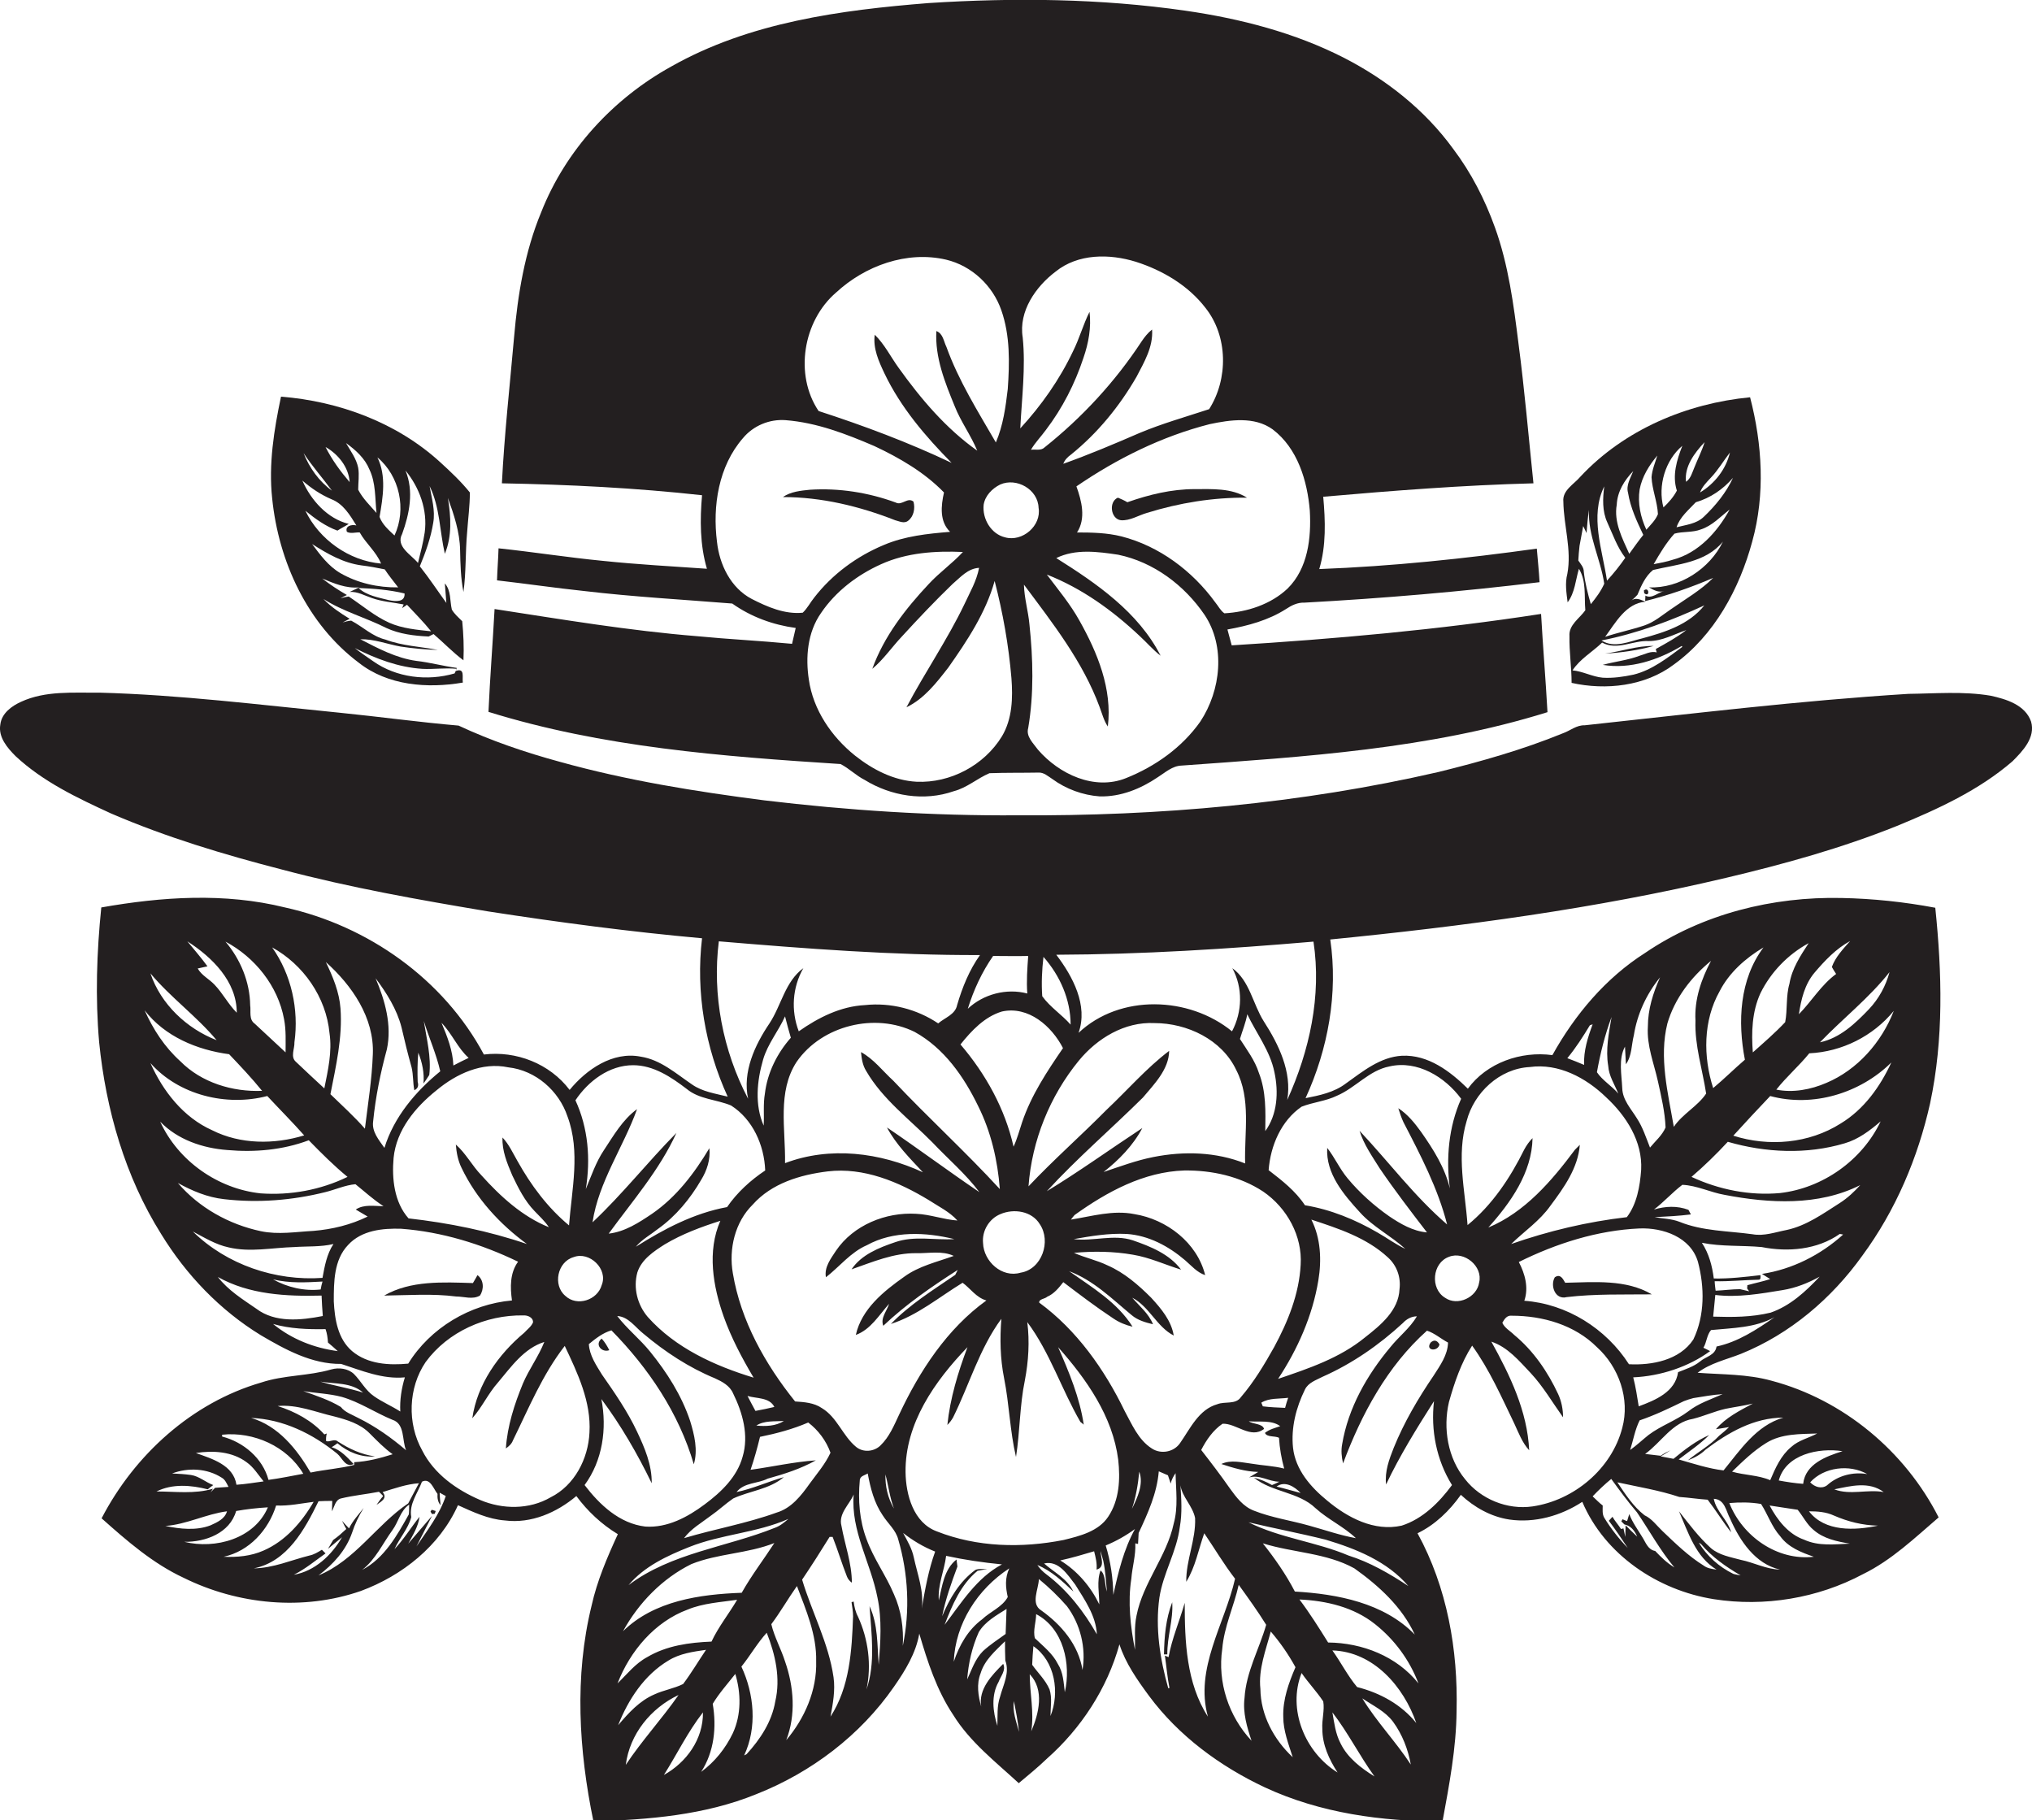 <?xml version="1.0" encoding="utf-8"?>
<!-- Generator: Adobe Illustrator 19.2.0, SVG Export Plug-In . SVG Version: 6.00 Build 0)  -->
<svg version="1.1" id="Layer_1" xmlns="http://www.w3.org/2000/svg" xmlns:xlink="http://www.w3.org/1999/xlink" x="0px" y="0px"
	 viewBox="0 0 666 596.6" enable-background="new 0 0 666 596.6" xml:space="preserve">
<g>
	<path fill="#231F20" d="M283.4,255.6c8.6,5.3,19.5,7.1,29.2,3.7c4.3-1.1,7.7-4.2,11.7-5.9c5.4-0.2,10.8-0.1,16.1-0.2
		c1.7-0.1,3.1,1.2,4.5,2.1c4.5,3.3,10,5.3,15.5,5.7c6.9,0.2,13.5-2.5,19.1-6.3c2.4-1.5,4.7-3.7,7.8-3.8
		c40.3-2.9,81.1-5.4,119.9-17.5c-0.6-10.8-1.5-21.5-2.1-32.2c-33.6,5.2-67.5,8.2-101.4,10.3c-0.5-1.7-0.9-3.5-1.4-5.2
		c6.7-1.2,13.4-3,19.2-6.7c1.8-1.2,3.8-2.2,6.1-2.1c25.7-1.4,51.4-3.6,77-6.7c-0.2-3.7-0.6-7.3-0.9-11c-23.7,3.3-47.5,5.8-71.3,6.7
		c2.3-7.7,2-15.8,1.3-23.7c22.9-2,45.9-3.8,68.9-4.4c-1.6-15.3-2.9-30.6-4.9-45.8c-1.6-12.8-3.3-25.8-7.7-38
		c-3.3-9.2-7.8-18-13.7-25.8C467,36,454.4,26.1,440.6,19c-16.2-8.3-34.1-12.9-52.1-15.5c-27.8-4-56.1-4.3-84.1-2.5
		c-28.9,2.3-58.8,6.3-84.4,20.8c-19,10.5-34.6,27.4-42.6,47.7c-5.4,13-7.7,27-8.9,40.9c-1.4,16-3.2,32-4,48
		c21.9,0.4,43.8,1.5,65.6,3.9c-0.7,8-0.7,16.3,1.6,24.1c-11.4-0.8-22.8-1.4-34.2-2.6c-11.4-1.1-22.7-2.9-34.1-4.1
		c-0.1,3.5-0.4,7-0.5,10.5c9.6,1.1,19.1,2.5,28.6,3.5c16.1,1.9,32.3,2.8,48.5,4.1c6.2,4.4,13.4,7,20.8,8c-0.4,1.7-0.8,3.5-1.2,5.2
		c-10.4-1-20.8-1.5-31.1-2.5c-22.3-1.8-44.3-5.5-66.4-8.9c-0.6,11.2-1.5,22.5-2,33.7c37.3,11.6,76.6,14.6,115.4,17.1
		C278.4,251.9,280.6,254.2,283.4,255.6z M393.4,236.5c-6,8.5-14.8,14.7-24.3,18.5c-10.4,4.2-22-1.3-28.9-9.3c-1.5-2.1-4-4.3-3.2-7.1
		c1.9-11.2,1.6-22.7,0.4-34c-0.4-4.4-1.7-8.6-1.8-13c9.4,12.6,19.3,25.2,24.8,40.1c0.8,2.1,1.4,4.5,2.7,6.4
		c1.5-12.3-3.4-24.2-9.3-34.7c-3-5.4-7-10.2-10.7-15.1c11.5,4.5,21.6,11.8,30.5,20.2c2.3,2.1,4.3,4.5,6.8,6.4
		c-7.3-14.3-21-23.7-34.2-32c6.3-3.1,13.6-2.1,20.3-1.1c11.6,2.4,21.7,10,28.3,19.7C401.7,211.8,400.2,226.2,393.4,236.5z
		 M417.1,140.7c8.2,6.2,11.4,16.9,12.2,26.7c0.5,8.9-0.6,18.9-7.3,25.5c-5.5,5.2-13.3,7.7-20.7,8.1c-1.3-0.9-2-2.4-3-3.6
		c-7.5-10.3-18.3-18.4-30.7-21.6c-4.8-1.2-9.7-1.3-14.6-1.3c3-4.6,1.5-10.4-0.2-15.1c13.3-9.1,28-16.4,43.7-20.4
		C403.2,137.6,411.1,136.4,417.1,140.7z M335.2,110.6c-1.4-8.6,4.3-16.7,10.8-21.6c7.3-5.9,17.6-5.9,26.3-3.2
		c8.8,2.8,17.2,7.8,22.8,15.1c7.4,9.3,7.5,23.3,1.2,33.2c-7.6,2.5-15.4,4.7-22.8,7.8c-8.3,3.6-16.6,7.1-25,10.1
		c0.5-1.3,1.4-2.2,2.5-3c8.7-7,15.9-15.8,21.5-25.5c2.5-4.8,5.5-9.8,5.1-15.5c-1.4,1.1-2.5,2.5-3.5,4c-8.6,13.1-19.4,24.8-31.7,34.6
		c-1.2,1.2-3,0.6-4.5,0.8c1.4-2.4,3.3-4.3,4.9-6.5c5.4-7.1,9.5-15.1,12.3-23.6c1.7-4.9,2.6-10,2-15.1c-2.1,4.2-3.3,8.7-5.4,12.9
		c-4.4,9.3-10.4,17.8-17.3,25.3C334.9,130.4,336.2,120.5,335.2,110.6z M340.4,166.4c1,5.9-5.3,11.3-11,9.7c-4.6-1.1-7.5-6.1-7-10.7
		c0.5-3,2.8-5.3,5.4-6.6C333.2,156.4,340.2,160.4,340.4,166.4z M274,95.9c9.5-8.8,23.2-13.8,36.1-10.8c8.4,2,15.3,8.5,18.1,16.6
		c2.9,8.3,2.7,17.2,2.1,25.8c-0.7,5.9-1.5,11.9-3.9,17.5c-5.9-10.2-12.2-20.2-16.2-31.3c-0.9-1.8-1.1-4.4-3.3-5.2
		c-0.5,8.6,2.8,16.8,6,24.6c2,5.1,5.3,9.5,7.4,14.6c-10.3-7.3-18.5-17-25.8-27.2c-2.6-3.6-4.6-7.7-7.8-10.8
		c-0.6,4.5,1.3,8.7,3.2,12.7c5.3,11.1,13.4,20.6,22,29.3c-14.1-6.7-28.8-12.2-43.6-17C260.3,122.8,263.2,105.2,274,95.9z
		 M246.4,196.3c-6.9-3.6-10.6-11.3-11.4-18.7c-1.5-11.8,0.5-24.8,8.5-34c3.4-4.1,8.7-6.3,14-5.9c10.2,0.8,19.8,4.5,29.1,8.5
		c8.3,3.9,16.4,8.6,22.8,15.2c-1,4.4-1.5,9.5,2,12.9c-7.4,0.6-14.9,1.4-21.7,4.3c-8.9,3.7-16.9,9.6-22.8,17.2
		c-1.3,1.6-2.3,3.6-3.8,5C257.2,201.4,251.5,198.9,246.4,196.3z M269.1,200.9c4.8-7.1,11.9-12.5,19.7-16c8.4-3.8,17.8-4.4,26.8-4
		c-3.5,3.8-7.7,6.7-11.2,10.5c-7.6,8.1-14.7,17.2-18.5,27.8c3.7-3.1,6.4-7.1,9.7-10.6c5.4-5.9,10.9-11.7,16.6-17.2
		c2.6-2.2,5-5.1,8.7-5.3c-0.8,4.3-3,8-4.8,11.9c-5.6,11.7-13,22.4-19,33.8c5.8-2.8,9.8-8,13.7-13c6.2-8.8,12.3-18,15.2-28.4
		c2.7,10.4,4.6,21.1,5.5,31.8c0.5,6.5,0.3,13.4-3.1,19.1c-5.8,9.5-16.9,15.4-28,14.9c-7.5-0.4-14.4-4-20.2-8.6
		c-7.7-6.2-13.7-15-15.1-24.9C264,215.5,264.6,207.3,269.1,200.9z"/>
	<path fill="#231F20" d="M117.6,217.2c9.5,7.5,22.5,8.5,34.1,6.5c-0.3-1.7,0.8-4.9-2.3-3.8l0.3-1c-4.4-0.6-8.8-1.8-13.2-2.3
		c-6.6-0.9-12.6-4.1-18.4-7.1c4.5-0.1,8.8,1.6,13.2,2.4c4,0.6,8.1,1,12.2,1.1c-5.7-1.1-11.6-1.3-17.2-3.4c-4.2-1-7.4-4.2-11.2-6.2
		c-1,0.1-1.9,0.3-2.8,0.6c0.6-0.3,1.7-0.9,2.3-1.2c-3.1-1.9-6.1-3.9-8.6-6.5c6.4,4.1,13.9,6.1,20.6,9.5c4.3,2,9.2,2.6,13.9,2.8
		c0.4-0.2,1.2-0.6,1.6-0.8c3.3,2.8,6.3,6,9.8,8.6c0.2-4.3,0-8.6-0.4-12.8c-1.2-1.2-2.5-2.3-3.4-3.8c-0.7-2.9-0.2-6.2-2.3-8.6
		c0.2,2.1,0.3,4.3,0.5,6.4c-2.9-4-5.6-8.1-8.7-12c1.9-4.6,3.6-9.3,4.4-14.3c0.7-4-0.5-8-1.2-12c3.4,6.9,3.3,14.8,5,22.2
		c2.4-5.8,2-12.2,1-18.3c2,5.5,3.9,11.2,4,17.1c0.1,4.6,0.2,9.2,1.1,13.7c0.9-6.5,0.6-13,1.2-19.5c0.3-4.4,0.9-8.7,0.9-13.1
		c-2.9-3.6-6.3-6.8-9.7-9.9c-14.2-13-33.2-20-52.2-21.5c-2.3,10.9-4.1,22.1-2.9,33.3C91.3,184.1,100.8,204.6,117.6,217.2z
		 M138.4,219.2c3.8,0.2,7.5-0.4,11.3,0l-0.7,1.5c-8.9,2.6-19.1,1.4-26.7-4c-2-1.4-4-2.7-6-4.3C123.2,215.9,130.6,218.7,138.4,219.2z
		 M141.3,206.9c-4.6-0.5-9.4-0.9-13.7-2.8c-4.9-2.2-8.9-5.7-13.3-8.6c-0.9,0.1-1.8,0.3-2.7,0.6c0.5-0.3,1.5-0.8,2.1-1.1
		c-2.8-1.6-5.5-3.4-8.1-5.4c3.9,1.6,7.8,3.3,12.1,2.9c-1,0.5-2,1-3.1,1.5c2.6-0.2,4.9,1.2,7.3,2c3.4,1.2,6.9,1.4,10.4,2.1l-0.5,1.2
		c0.4-0.3,1.2-0.8,1.6-1.1C136,201,138.8,203.8,141.3,206.9z M102.3,178.3c5,3.2,10.2,6.2,16.2,7c2.6,0.3,5.1,0.8,7.6,1.3
		c1.3,2,2.9,3.9,4.4,5.9c-6.6,0.1-13.3-1.4-19-4.7C107.6,185.5,104.9,181.8,102.3,178.3z M132.6,194.5c0.2,3-3.1,2.6-5.1,2.2
		c-3.5-0.9-7.3-1.5-10-4C122.5,192.9,127.7,193.3,132.6,194.5z M131.8,175c2.4-6.6,3.9-14,1.1-20.8c4.6,5.6,7.3,13,6.3,20.3
		c-0.5,3.4-1.4,6.7-2.2,10C134.8,181.8,129.6,179.1,131.8,175z M129.3,175.5c-1.9-1.8-4-3.6-4.9-6.1c1.1-6.4,2.3-13.4-0.7-19.5
		C131,156,133.3,166.9,129.3,175.5z M121.1,153.9c2.1,4.4,1.8,9.4,2.3,14.2c-2.1-2.4-4.5-4.7-6-7.6c0-2.4,0.4-4.8,0-7.2
		c-0.6-3-2.5-5.5-4-8.1C116.6,147.5,119.6,150.2,121.1,153.9z M114.6,158c-3-3.5-5.8-7.3-7.9-11.5
		C110.8,148.8,114.3,153.1,114.6,158z M108.8,160.8c-4.2-3-7.4-7.5-9.3-12.3C102.4,152.9,105.8,156.7,108.8,160.8z M108.6,163.6
		c3.9,1.5,6.1,5.2,8.2,8.6c-1.6-0.4-3.8,0.2-3.1,2.1c1.3,0.7,2.8,0.1,4.2,0.2c2,3.6,5.4,6.3,7,10.2c-10.5-0.9-20.3-7.9-24.8-17.3
		c3.2,2.6,6.6,5.1,10.5,6.5c1.2-0.8,2.5-1.4,3.7-2.2c-7-1.7-12.4-7.8-15.2-14.2C102,160,105.1,162.1,108.6,163.6z"/>
	<path fill="#231F20" d="M513.7,188.1c-0.8,3-0.3,6.2,0.1,9.3c2.4-3.2,2.6-7.3,3.7-11c2.5,4.1,1.7,9,2.1,13.6
		c-1.9,2.7-5.5,4.8-5.2,8.5c-0.1,5.1,0.7,10.2,0.7,15.3c11.2,2.5,24.1,1.1,33.5-6c13.3-9.6,21.5-24.8,25.7-40.3
		c4.3-15.5,3.3-31.9-0.7-47.3c-20.8,2-41.2,10.6-55.6,26c-2.1,2.5-6,4.5-5.6,8.2C512.5,172.3,515.2,180.1,513.7,188.1z M543,213.8
		c-2-0.5-3.8,0.6-5.6,1.1c-3.9,1.5-8.1,1.9-12.1,3c9,1.5,18.2-1.6,25.9-6.2l0.2,0.3c-4.9,3.6-9.9,7.6-16,9.1
		c-3.3,0.7-6.7,1.2-10.1,1c-3.4-0.3-6.5-2.1-9.9-2.4c2.5-3.8,6.5-6,9.7-9.1c5,2.7,10.1-0.8,15.3-0.5c4.4,0,8.2-2.2,12.3-3.6
		c-3.1,2.4-6.6,4.3-10,6.2C542.7,212.9,542.9,213.5,543,213.8z M538.3,209.2c-4.3,1-9.2,3.4-13.4,0.7c11.7-2.3,22.9-6.5,33.7-11.5
		C553.6,204.7,545.7,207.2,538.3,209.2z M545.5,193.7c-2,0.4-4.1,2.7-6.2,1.5c0,0.5-0.1,1.4-0.1,1.8c7.6-1.9,15.1-4.5,22.3-7.6
		c-4.1,4.1-9.2,7-13.9,10.3c-2.8,1.9-5.4,4.2-8.7,5.3c-4.2,1.4-8.6,2.3-12.8,3.7c3.4-4.6,6.8-11,13.2-11.5c-1.5-0.6-3.3-1.7-4.9-0.1
		c0.6-0.5,1.8-1.6,2.3-2.2c1.2-2.9,2.6-6.1,5.1-8.1c8-1.9,17.3-2.4,22.9-9.3c-4.3,8.9-14.2,15.4-24.2,15
		C542,193.4,543.6,194.3,545.5,193.7z M548.4,183.4c-2.1,0.7-4.3,1.1-6.4,1.5c2-3.5,4.1-7,6.8-10c2.8-0.8,5.9-0.3,8.7-1.4
		c3.7-1.2,6.4-4.2,9.4-6.5C562.9,174.3,556.7,181.2,548.4,183.4z M558.4,169.4c-2.4,2.3-5.8,2.6-8.9,3.4c1.1-3.4,4-5.7,6.3-8.2
		c4.8-1.4,8.9-4.2,12.2-8C565.8,161.4,562.3,165.7,558.4,169.4z M567,148.3c-1.3,5.5-5,10.2-9.8,13.1c0.7-1.9,2.1-3.3,3.5-4.8
		C563.1,154.1,564.9,151,567,148.3z M558.7,144.9c-0.9,2.9-2.3,5.6-3.4,8.4c-0.7,1.6-1.1,3.5-2.7,4.6
		C552,152.9,555.4,148.4,558.7,144.9z M551.4,146.1c-1.8,4.6-3.4,9.7-1.8,14.7c-1.1,2.1-2.7,3.9-4.4,5.5
		C543.3,159.2,545.8,150.8,551.4,146.1z M537.4,160.4c0.8-4.2,3.1-7.9,5.8-11.1c-0.7,2.3-1.7,4.6-1.9,7.1c0.2,4.1,1.9,8,2.1,12.1
		c-0.8,2-2.4,3.5-3.8,5.1C537.7,169.5,536.7,164.9,537.4,160.4z M529.9,165.4c0.2-4.3,2.5-8,5.4-11c-0.9,2.3-2.4,4.6-1.7,7.1
		c0.8,4.9,2.9,9.4,5,13.8c-1.6,2-3.1,4.1-4.6,6.2C531.7,176.4,528.9,171.1,529.9,165.4z M525.8,159.4c-0.5,3.9-0.7,8.1,1,11.8
		c1.8,3.9,3.2,8.1,5.9,11.6c-1.8,2.6-3.8,5.1-6,7.5C525.2,180.2,521,169.2,525.8,159.4z M517.7,178.9c0.4-2.2,0.8-4.4,1.2-6.5
		l1.1,2.3c0.2-2.6,0.4-5.1,0.8-7.6c-0.4,8.5,3.8,16,5,24.2c-1.1,2.5-2.7,4.6-4.4,6.7c-1-3.5-1.9-7-2.3-10.6c0-1.5-1-2.5-1.8-3.7
		C517.4,182.1,517.5,180.5,517.7,178.9z"/>
	<path fill="#231F20" d="M297.6,170.7c1.9-1.4,2.4-4.1,1.8-6.3c-1.9-1.6-3.8,1.4-5.8,0.3c-9-3.3-18.6-4.8-28.1-4.2
		c-3,0.3-6.3,0.6-8.9,2.4c12.6,0,25.1,3,36.8,7.6C294.7,170.8,296.3,171.7,297.6,170.7z"/>
	<path fill="#231F20" d="M391.5,160.3c-7.5,0-14.9,1.8-22,4.3c-1-0.6-2.1-1.1-3.1-1.5c-3.1,1.3-2.4,7,1,7.4c3,0.2,5.7-1.6,8.5-2.4
		c10.6-3.3,21.7-5.1,32.8-5C403.6,159.9,397.3,160.3,391.5,160.3z"/>
	<path fill="#231F20" d="M542,211.7c-5.4-0.1-10.6,1.8-15.9,2.5C531.5,213.9,536.9,213.1,542,211.7z"/>
	<path fill="#231F20" d="M665.7,236.5c-1.9-5.5-8.2-7.4-13.3-8.5c-8.9-1.5-18-0.7-26.9-0.6c-35.5,2.2-70.8,6.5-106.1,10.3
		c-2.7-0.1-4.8,1.8-7.1,2.6c-13.2,5.4-27,9.3-40.8,12.7c-45.2,10.4-91.7,14.5-138,14.2c-27.7,0.2-55.5-1.6-83-4.9
		c-22.5-2.9-45-6.5-66.9-12.6c-11.4-3.1-22.6-6.9-33.3-11.9c-12.9-1.1-25.8-2.9-38.8-4.2c-26.3-2.6-52.6-5.9-79-6.6
		c-8.6,0.1-17.6-0.7-25.6,3c-3.1,1.4-6.4,3.8-6.8,7.5c-0.7,4.1,2.3,7.6,5,10.3c9,8.4,20.2,13.7,31.3,18.8
		c18.1,7.8,37.1,13.5,56.1,18.4c22.2,5.9,44.8,9.9,67.5,13.7c23.3,3.6,46.7,6.7,70.1,8.8c-2.1,17.7,1,35.7,8.4,51.9
		c-4-1-8.3-1.6-11.7-4c-5.3-3.6-10.3-8.1-16.8-9.1c-9.2-1.8-17.8,4.2-23.3,10.9c-6.5-8.6-17.5-12.9-28.1-11.6
		c-13.2-24.7-38-42.2-65.2-48.2c-19.8-4.9-40.4-3.5-60.2,0c-1.5,14.7-2,29.5-0.7,44.2c2.2,22,8.5,44,20.3,62.8
		c8.2,13.4,19.3,25,32.7,33.2c8,4.7,16.7,9.5,26.3,9.4c6.8,2.2,13.6,5.1,20.9,4.4c-1.1,3.6-1.7,7.4-1.5,11.2c-2.8-1.8-5.9-3.1-8.6-5
		c-2.8-1.9-4.3-5-6.6-7.3c-1.9-1.8-4.9-2.2-7.4-1.5c-7.5,2.2-15.5,1.8-23,4.3c-22.7,6.6-41.5,23.7-52.3,44.5
		c8.3,7.4,16.8,14.8,26.9,19.5c17.8,8.8,39.2,10.9,58.1,4.3c13.5-5,25.8-14.7,31.8-28.1c4.9,2.2,9.9,4.6,15.4,5
		c8.6,1.1,17-2.6,23.4-8c3.7,5,8.3,9.3,13.6,12.5c-3.5,7.6-6.8,15.3-8.6,23.4c-5.7,23.2-4.2,47.5,0.6,70.7c18-0.5,36.5-2,53.4-8.9
		c18-7.1,34.1-19.3,45.1-35.2c3.7-5.3,7.2-11,8.3-17.4c2.7,9.2,5.7,18.5,11.1,26.6c5.5,8.9,13.9,15.4,21.5,22.4
		c3.1-2.6,6.3-5.2,9.2-8c11.2-9.9,19.8-23,23.8-37.5c2,6.2,5.8,11.6,9.7,16.9c9.7,13.1,23.3,23.1,38,30
		c18.1,8.4,38.3,11.2,58.2,11.1c2.2-12,4.5-24,4.6-36.2c0.5-20-3.1-40.5-12.8-58.2c5.8-2.8,10.5-7.4,14.2-12.6
		c4.4,4.1,9.9,7.2,15.9,8.1c8.3,1.2,16.9-1.2,23.9-5.8c7.4,17.4,24.8,29,43.1,31.9c16.6,2.6,34.1-0.3,48.9-8.2
		c9.4-4.6,17-11.9,24.8-18.6c-11-21.7-31.3-38.6-54.8-44.8c-7.9-2.2-16.1-2-24.2-2.6c4.2-3.2,9.4-4.3,14.2-6.2
		c16.1-6.5,29.8-18.2,39.8-32.2c10.9-14.8,18.2-32,22.2-49.9c4.5-21.1,3.9-42.8,1.7-64.1c-10.1-1.9-20.4-3-30.7-3.2
		c-22.6-0.5-45.6,5.2-64.4,18c-12.9,8.2-23,20.2-30.4,33.5c-10.3-1.4-21.5,2.5-27.7,11c-5.8-5.7-13-11.2-21.6-10.8
		c-7.1,0.4-12.8,5.1-18.4,9.1c-3.8,2.9-8.6,3.9-13.2,4.8c7.4-16.1,10.7-34.4,8.1-52c43.5-4.3,87.1-10.1,129.7-20.2
		c19-4.5,37.8-9.7,56-17c13.4-5.5,26.9-11.7,37.9-21.2C663,246.1,667.2,241.7,665.7,236.5z M342,313.6c5.4,6.1,8.9,14,8.9,22.2
		c-2.9-3.3-6.7-5.7-9.3-9.3C341.3,322.2,341.5,317.9,342,313.6z M429.8,399.7c8.8,2.9,18.1,5.9,25.1,12.4c2.9,2.6,4.3,6.5,3.8,10.4
		c-0.3,7-6.2,11.8-11.3,15.8c-8.3,6.8-18.5,10.2-28.5,13.6c6.4-9.7,11.3-20.7,13.2-32.3C433.2,413,432.9,405.8,429.8,399.7z
		 M442,509.8c-10.6-4.5-22.4-5.7-32.8-10.9c8.4,2,16.9,3.6,25.3,5.7c10,3,20.2,7.1,27.1,15.2C455.4,515.7,449,512,442,509.8z
		 M463.7,535.7c-10.1-10.4-25.4-13.3-39.3-14.1c-2.9-5.6-6.6-10.9-10.5-15.8c9.9,3.1,20.8,3.1,30,8.2
		C451.9,519.7,459.5,526.6,463.7,535.7z M429.1,500c-6-1.7-12.3-2.6-18.1-4.9c-3.5-1.3-5.8-4.4-7.9-7.3c-3-4.3-6.2-8.5-9.4-12.6
		c1.7-3.3,3.9-6.5,7-8.6c4.5-0.2,9.2,5.1,13.6,1.7c-0.5-1.8-3.6-1.5-5-2.5c3.4,0.3,7.5-0.5,10.3,1.6c-1.7,0.6-3.5,1-5,2.2
		c0.6,1.5,3.2,0.9,4.6,1.6c0.2,3.4,0.8,6.8,1.7,10.1c-3.5-0.9-7.1-1-10.6-1.6c-3.3-0.4-6.9-1.4-10,0.1c3.9,1.3,8,2.5,12.1,2.6
		l-3,1.8c3.5-1,6.5,1.4,9.9,1.4c-0.8,0.4-1.6,0.8-2.4,1.1c-1.9-1.1-3.8-1.9-5.9-2.4c6,4.8,14.6,4.6,20.2,10c4.1,3.7,9.2,6,13.2,9.8
		C439.3,503.2,434.2,501.4,429.1,500z M418.4,487.2c2.7-2,5.9,0,7.9,2.1C423.6,488.6,421,487.8,418.4,487.2z M421.2,461.4
		c-2.4-0.1-4.9-0.2-7.3-0.5c-0.1-0.3-0.4-0.9-0.5-1.2c2.6-1.6,5.8-1.2,8.8-1.6C421.8,459.2,421.5,460.3,421.2,461.4z M426.3,414.5
		c-0.5,9.6-4.2,18.7-8.7,27c-3.2,5.7-6.6,11.4-10.9,16.4c-1.7,2.5-5.2,1.3-7.7,2.3c-6.1,1.7-8.9,8-12.2,12.7c-2,3-6.3,3.8-9.3,1.8
		c-4.4-2.8-6.5-7.9-8.9-12.3c-6.6-13.6-15.7-26.5-28-35.5c-0.1-1.2,1.9-1.2,2.6-1.9c2.3-1,3.8-2.9,5.3-4.8
		c5.4,4.1,10.8,8.2,16.4,11.9c1.9,1.3,4.1,2.2,6.3,2.7c-5-8-13.3-12.9-20.8-18.2c8,3,14.1,9.1,20.5,14.4c2,1.7,4.5,2.4,7,3
		c-1.4-3.5-4.4-5.9-6.8-8.7c5.6,2.9,8,9.5,13.6,12.4c-0.8-4.9-4.1-8.8-7.4-12.4c-4.2-4.2-8.8-8.2-14.3-10.6c-3.5-1.7-7.4-2.5-11-4.1
		c6.4-0.6,13-0.5,19.3,0.6c5.5,0.9,10.6,3.3,15.8,4.9c-3.8-5.1-10-7.6-15.8-9.6c-6.3-2.1-12.9,0.4-19.4-0.4c5.7-1,11.5-2,17.4-1.7
		c7.2,0.5,13.7,4,19.1,8.6c2.1,1.8,3.9,4,6.6,4.9c-2.6-10.6-12.6-18.3-23.2-20c-7-1.4-13.9,0.7-20.8,1.8c0.3-0.4,0.9-1.2,1.2-1.5
		c10.6-7.6,22.7-14.2,36-14.6c9-0.1,18.2,1.9,25.8,6.9C421.9,395.9,426.9,405.2,426.3,414.5z M371,494.5c1.3-3.9,2-8,2.4-12.2
		C374.9,486.4,372.8,490.8,371,494.5z M288.6,473.7c-2.1,2.1-5.7,2.4-8,0.5c-4.4-3.6-6.2-9.7-11.2-12.7c-2.6-1.8-5.8-2-8.8-2.2
		c-9.8-12.2-17.8-26.4-20.4-42c-1.4-8,0.7-16.8,6.5-22.5c6.2-7,15.6-9.8,24.6-10.9c11.8-1.4,23.2,3.4,33.1,9.4
		c3.2,2.1,6.8,3.8,9.4,6.7c-4.5-0.3-8.9-2-13.5-2.2c-10-0.6-20.6,3.7-26.3,12.1c-1.7,2.6-3.9,5.4-3.3,8.7c4.5-3.5,8.1-8.2,13.4-10.5
		c8.7-4.8,19.3-4.3,28.7-2c-6.5,0.4-13.1-1.2-19.4,1c-5.3,1.8-11.1,4.1-14.3,8.9c6.9-2.4,13.8-5.4,21.3-5.3c4,0.1,8.4-0.9,12.2,0.9
		c-5.5,2-11.4,3.3-16.2,6.8c-6.8,4.8-14,10.6-15.9,19.1c4.9-1.8,7.6-6.5,10.9-10.2c-0.7,2.4-2.9,4.6-1.9,7.2
		c7.4-7,15.8-12.8,24.4-18.3c-0.2,0.4-0.6,1.2-0.8,1.6c-7.3,5-14.9,9.7-21.1,16.1c8.7-2.8,15.8-8.8,23.5-13.5
		c2.5,1.8,4.5,4.9,7.8,5.8c-12.9,9.3-21.9,23.1-28.6,37.4C293,467.2,291.5,470.9,288.6,473.7z M293,494.4c-2-3.4-2.9-7.3-2.8-11.2
		C291.2,486.9,291.6,490.7,293,494.4z M206,519.5c5.1-6.1,12.6-9.6,19.9-12.5c10.5-4.2,22.1-4.6,32.5-9.2c-1.3,1.1-2.7,2.3-4.4,2.9
		C238.1,507.1,220,508.9,206,519.5z M253.8,505.7c-3.5,5.4-7.5,10.6-10.7,16.3c-13.7,0.5-28.7,2.6-38.9,12.6
		c5.1-9.3,12.9-17.3,22.4-22C235.3,509.1,245,509.2,253.8,505.7z M254.6,495.7c-9.9,3.6-20.4,5.4-30.4,8.4c2.3-3.1,5.7-5,8.7-7.3
		c2.6-1.8,4.8-3.9,7.4-5.7c5.4-2.5,11.9-3,16.6-7c-5.2,1.5-10.2,3.8-15.5,4.9c2.5-3.2,6.9-2.7,10.2-4.4c5.4-1.5,10.8-3.2,15.8-6
		c-7.2,0.5-14.2,2.1-21.4,3.1c1.2-3.5,2.2-7.1,3.1-10.8c5.4-1.1,10.7-2.5,15.8-4.7c3.3,2.5,5.9,6,7.3,9.9c-1.7,3.7-4.4,6.8-6.8,10.1
		C262.5,490.3,259.3,494.3,254.6,495.7z M237.2,431.5c2.5,7,6,13.6,9.8,20c-12.8-3.9-25.6-9.7-34.7-19.9c-3.4-4-4.8-9.5-3.4-14.6
		c1.4-4.3,5.4-6.9,9-9.2c5.7-3.4,11.9-5.7,18.2-7.7C231.7,410.1,233.7,421.6,237.2,431.5z M253.8,461.1c-2,0.5-4.1,0.9-6.2,1.3
		c-0.9-1.7-1.8-3.3-2.6-4.9C248,458.4,252.2,457.9,253.8,461.1z M256.9,465.7c-2.6,1.7-6,1.8-9,1.5
		C250.5,465.5,253.9,465.9,256.9,465.7z M250.3,368.9c-3-6.8-2.2-14.7-0.2-21.6c1.5-5.2,5-9.3,7.2-14.2c0.6,2.3,1.2,4.7,1.9,7
		c-4.5,5.1-7.7,11.5-8.5,18.3C250.1,361.8,250.5,365.4,250.3,368.9z M261.1,348c8.3-12,25.8-16.2,38.7-9.8
		c9.6,5.3,16.1,14.6,20.8,24.3c4.2,8.4,6.4,17.8,7.1,27.2c-11.2-12.2-23.5-23.4-34.9-35.5c-3.5-3.2-6.4-7.1-10.6-9.4
		c0.2,2.1,0.5,4.3,1.7,6.2c5.4,9.3,14.2,15.8,21.7,23.4c5.1,5.4,10.9,10.3,15.4,16.3c-10.2-6.9-20.1-14.3-30.3-21.2
		c3,5.6,7.5,10.1,11.8,14.7c-14-6.5-30.5-8.6-45.2-3C257.5,370,254.7,357.8,261.1,348z M314.8,342.3c3.6-4.5,7.9-9.1,13.6-10.8
		c8.7-1.9,16.3,4.8,20,12c-5.2,7.6-10.4,15.4-13.4,24.3c-0.9,2.7-1.6,5.4-2.8,8C329.4,363.4,323.1,352,314.8,342.3z M322.2,407.4
		c-0.4-4,2-8,5.7-9.5c4.4-1.9,10.3-1,12.9,3.3c3.8,5.6,0.7,14.8-6.3,15.9C328.4,418.9,322.4,413.4,322.2,407.4z M412.6,351.6
		c-1.3-4.1-3.9-7.5-6.2-11.1c0.8-2.7,1.9-5.3,2.4-8.1c3,6.3,7.5,12,8.9,19c1.4,6.5,1,13.8-3,19.3C414.8,364.3,415,357.7,412.6,351.6
		z M408.1,381.3c-9.5-3.8-20.1-4.1-30.1-2.1c-5.6,1.1-10.9,3.1-16.3,4.9c5-3.9,9.7-8.7,12.7-14.4c-10.5,6.9-20.6,14.2-31.3,20.7
		c9.9-10.8,21.1-20.4,31.5-30.7c3.7-4.4,8.5-9.2,8.6-15.3c-7.5,5.7-13.7,12.9-20.5,19.3c-8.4,8.5-17.4,16.4-25.6,25.1
		c1.1-15,7-29.6,16.5-41.2c6-7.3,15-12.8,24.8-12.3c10.7,0,22.1,5.4,26.8,15.4C410.1,360.2,407.8,371.1,408.1,381.3z M337,313.3
		c-0.3,4.1-0.6,8.2-0.3,12.3c-6.8-1.8-14.4,0.2-19.5,5c1.9-6.1,4.6-12,8.3-17.3C329.4,313.3,333.2,313.4,337,313.3z M235.6,308.5
		c28.5,2.4,57,4.6,85.6,4.5c-3.5,4.9-5.8,10.6-7.5,16.4c-0.6,3.1-4,4.1-6.2,6c-7-4.7-15.6-6.9-24-6c-8,0.4-15.3,4.1-21.7,8.6
		c-2.6-6.8-2.1-14.4,1.5-20.7c-6,4.4-7.2,12.2-11.1,18.1c-4.8,7.1-8.9,15.9-7,24.7C236.9,344.3,233.4,326,235.6,308.5z M207.5,349.1
		c6.7,0,12.5,3.9,17.6,7.8c4.1,3.4,9.7,3.4,14.5,5.4c7.1,4.5,10.9,13,11.2,21.3c-4.8,3.2-9.2,7.2-12.5,12c-10.9,2-20.7,7.2-29.9,13
		c2-2.4,4.8-3.9,7.2-5.8c5.9-4.2,10.6-9.9,14.2-16.1c1.9-3.1,3.1-6.7,2.7-10.4c-4.9,8.2-10.8,16-18.8,21.5
		c-4.3,2.9-8.9,5.9-14.2,6.5c7.8-10.7,16.7-20.9,22.2-33c-9.4,9.5-17.7,20.1-27.5,29.3c2-13.3,10.1-24.6,14.6-37.1
		c-4.8,3.5-7.7,8.7-10.9,13.5c-2.6,3.9-4.1,8.4-5.9,12.7c1.6-9.8,0.8-20-3.4-29.1C192.8,354.3,199.7,349.1,207.5,349.1z
		 M197.2,421.2c-1.4,4.9-8.1,7.1-11.9,3.5c-4.2-3.5-2.6-11.2,2.7-12.7C193.2,410,199.4,415.9,197.2,421.2z M166.6,349.8
		c9,1,16.6,7.7,19.4,16.1c4.3,11.5,1.4,23.9,0.5,35.7c-7-5.8-12.5-13.2-16.9-21.1c-1.5-2.6-2.8-5.5-4.9-7.7
		c-0.2,4.3,1.5,8.4,3.2,12.4c2,4.2,4.1,8.4,7.3,11.7c1.6,1.7,3.4,3.3,4.7,5.3c-8.7-3.5-15.9-10.1-22.1-17c-3.1-3.2-5.1-7.2-8.4-10.1
		c0.2,2.6,0.7,5.3,1.9,7.7c4.8,10,12.5,18.4,21.4,24.9c-12.6-4.3-25.6-6.9-38.8-8.4c-4.7-5.3-5.5-13-4.9-19.8
		c0.9-9.2,7.2-16.7,14.1-22.2C149.6,351.9,158,348,166.6,349.8z M153.6,346.7c-1.7,0.8-3.3,1.6-5,2.5c-0.2-4.9-2-9.5-3.9-14
		C148.2,338.8,150,343.5,153.6,346.7z M123.1,320.6c3.6,4.8,7,10.2,8.5,16.1c1,4.4,2.1,8.8,3.3,13.1c0.6,2.5,0.4,5,0.9,7.5
		c1.1-0.5,1.5-1.4,1.1-2.7c-0.1-3.2-0.1-6.4,0.2-9.6c1.3,3.2,2,6.7,1.7,10.1c0.5-0.7,1.5-2.1,1.9-2.8c0.7-6-0.9-11.9-1.8-17.7
		c1.7,5.5,4.1,10.8,5.4,16.5c-8.1,6.6-15.2,15-18.3,25.1c-1.8-2.6-4.2-5.3-3.7-8.7c0.8-8,2.4-15.9,4.5-23.6
		C128.5,336,126.2,327.9,123.1,320.6z M122.2,345.5c-0.3,8.2-1.6,16.3-2.6,24.4c-3.5-4-7.5-7.6-11.3-11.3c1.8-9.2,4-18.6,3.3-28.1
		c-0.4-5.4-2.5-10.4-4.8-15.2C115.3,322.9,122.7,333.5,122.2,345.5z M108,338.6c0.9,6.1-0.5,12.1-1.7,18.1c-3.1-2.9-6.3-5.8-9.3-8.7
		c-1.9-1.6-0.4-4.3-0.5-6.4c1.5-10.8-1-22.2-7.3-31.1C99.4,316.1,106.9,326.8,108,338.6z M93.1,334c0.7,3.6,0.5,7.2,0.5,10.9
		c-3.4-3.1-6.7-6.3-10.1-9.4c-2-1.4-1.2-4-1.5-6c-0.1-7.7-3.2-15.1-8.1-20.9C83.5,313.7,91.1,323.1,93.1,334z M77.6,331.9
		c-2.8-2.8-4.6-6.4-7.3-9.2c-1.8-1.9-4.2-3-5.5-5.3c0.8-0.2,2.4-0.5,3.2-0.7c-2.1-2.9-4.4-5.5-6.6-8.2
		C69.5,313.7,77.6,321.6,77.6,331.9z M71,340.9c-9.8-3.8-18.3-11.8-21.7-21.9C55.9,326.9,64.4,333,71,340.9z M75.1,345.5
		c3.7,3.9,7.4,7.8,10.8,12c-9.7,0.4-19.9-2.7-26.8-9.7c-5.1-4.6-8.9-10.4-11.7-16.7C54,339.7,64.6,344.1,75.1,345.5z M87.6,359.2
		c4,4.3,8.2,8.5,12.1,12.9c-9.8,3-20.9,3-30.2-1.7c-9.4-4.2-16.1-12.8-20.2-22C58.6,358.9,74.2,362.7,87.6,359.2z M52.5,367.6
		c5.7,5.9,13.9,8.7,22,9.3c9,0.8,18.2,0,26.7-3.2c4.1,4.2,8.2,8.3,12.7,12c-8.8,4.3-18.8,6.1-28.5,5.4
		C71.4,389.6,58.4,380.5,52.5,367.6z M58.3,387.7c4.7,2.6,9.7,4.7,15.1,5.3c11.1,1.3,22.4,0.4,33.2-2.3c3.3-0.8,6.5-2.3,9.9-2.6
		c3,2.4,5.9,5.1,9.2,7.2c-3,0-6.4-0.7-9.1,1.1c1.3,0.8,2.6,1.5,3.9,2.3c-5.5,2.7-11.6,4.2-17.8,4.7c-5.7,0.3-11.5,1.3-17.2,0.1
		C75.1,401.3,65.2,395.8,58.3,387.7z M63.2,403.6c3.8,2,7.5,4.3,11.7,5.2c7.1,1.7,14.3,0.1,21.5-0.1c4.3-0.3,8.7,0,12.9-1
		c-2.2,3.3-2.9,7.3-3.6,11.1C90.3,419.9,74.3,414.5,63.2,403.6z M105.7,420c-0.2,0.6-0.5,1.9-0.6,2.6c-5.4,0.6-10.9-0.7-15.6-3.3
		C94.9,420.6,100.3,420.3,105.7,420z M84,428.9c-4.5-3.1-9.2-6-12.6-10.4c10.3,5.8,22.5,6.4,34,6.1c0.1,2.2,0.2,4.4,0.4,6.7
		C98.6,432.7,90.2,433.6,84,428.9z M89.5,433.9c5.6,1.6,11.4,1.8,17.2,1.7c0.5,1.4,0.7,2.9,0.8,4.4c1.1,0.9,2.1,1.8,3.2,2.8
		C103,441.8,95.6,438.9,89.5,433.9z M115.4,442.8c-4.7-4-5.7-10.5-6-16.3c0-6.3,0-13.6,4.7-18.5c4.4-4.8,11.3-5.5,17.4-5.3
		c13.3,1,26.3,5,38.3,10.8c-2.7,3.7-2.6,8.4-2,12.7c-13.7,1.2-26.8,9-34,20.7C127.5,447.5,120.5,447.1,115.4,442.8z M119,456.4
		c-4.6-1.5-9.4-2.2-14-3.6C109.7,453.6,115.2,453,119,456.4z M112,457.8c5.9,1.7,11,5.2,16.6,7.5c4.2,1.3,3.1,6.8,4.5,10
		c-4.8-4.1-10-7.8-15.7-10.6c-2-1.1-4.3-1.8-5.7-3.6c-3.8-2.3-8.1-3.7-12.3-5.2C103.5,456.6,107.8,456.7,112,457.8z M110.5,476.4
		c1.7,1.4,2.7,4.7,5.4,3.4c-2.1-2.2-4.2-4.6-7.2-5.5c0.6-0.4,1.3-0.8,1.9-1.3c3.4,2.9,7.8,4.7,12.3,4.3c-4.5-0.6-8.5-2.5-12.2-4.9
		c-1.1-1-2.6,0.3-3.8-0.1c-0.1-0.8,0-1.7,0.2-2.5l-0.8,0.3c-4-4.5-9.6-7.5-15.3-9.3c6.4-0.6,12.4,2,18.5,3.4
		c4.2,1.1,8.6,2.4,11.7,5.6c2.4,2.4,4.7,4.8,7.5,6.8c-4.1,1.3-8.3,2.4-12.6,2.6l0,0.9c-4.7,1.2-9.5,1.5-14.3,2.5
		c-4.5-7.7-10.6-15.3-19.5-17.9C92.8,465.1,102.5,469.9,110.5,476.4z M72.8,470.2c10.3-1.1,21.3,3.8,26.6,12.8
		c-3.8,0.7-7.6,1.5-11.4,2c-1.9-7.1-8.2-12.4-15.2-14.2C72.8,470.6,72.8,470.3,72.8,470.2z M80.8,479.2c2.3,1.6,3.8,4.1,5.6,6.3
		c-3,0.4-5.9,0.9-8.9,1.1c-1-6.5-8-8.5-13.3-10.4C69.8,475.3,76.1,475.7,80.8,479.2z M62.6,483.4c-2.1-0.3-4.1-0.4-6.2-0.5
		c5.3-2,11.5-1.7,16.3,1.4c1.1,0.6,1.6,1.9,2.2,3c-1.4,0.1-2.9,0.2-4.4,0.3c-0.4,0.4-1.1,1.1-1.5,1.5l0.8-1.2
		c-6,1.8-12.3,0.9-18.5,0.9c5.2-2.6,11.3-2.1,16.8-0.7c0.6-0.5,1.2-1,1.8-1.4C67.4,485.8,65.3,483.8,62.6,483.4z M54.2,500.1
		c7-0.5,13.3-3.9,20.2-4.8c-0.7,2.5-3.2,3.6-5.4,4.6C64.3,501.7,59,501.1,54.2,500.1z M60.4,505.3c6.9,0.1,14.9-2.8,17-10.1
		c3.4-0.6,6.9-1,10.4-1.2C83.4,504.3,70.6,507.8,60.4,505.3z M73.3,510.2c8.4-1.8,14.7-8.8,17.2-16.8c4.2,0.2,8.2-0.7,12.3-1.2
		c-3.9,6.7-9.3,12.9-16.5,16C82.2,510,77.7,510.4,73.3,510.2z M104.4,516.3c4.8-3.6,9-8.2,11-14c0.9-2.8,2.2-5.5,3.8-8.1
		c-1.7,2.2-3.6,4.2-4.8,6.7c-0.8-0.8-1.5-1.6-2.3-2.5c0.3,0.7,1,2,1.4,2.7c-1.4,1.3-2.7,2.5-4.3,3.6c-0.4,0.7-1.3,2.2-1.7,2.9
		l4.6-3.8c-3.4,5.9-8.9,11.1-15.8,12.3c3.8-1.9,7-4.6,10.4-7c-0.4-0.4-0.8-0.8-1.2-1.2c-1.3,0.8-2.6,1.6-4.1,1.9
		c-6,1.5-11.8,4.1-18.2,4.2c11-2.2,16.7-12.8,21.2-22c1.5-0.1,3-0.1,4.5-0.1c0,0.8-0.1,2.6-0.1,3.4c0.8-1.5,1.1-3.7,2.9-4.2
		c4.1-1,8.4-1.4,12.5-2.2c0.5,0.4,0.9,0.9,1.4,1.4c-0.8,0.9-1.5,1.9-2.2,2.9c1.3-1,3.8-2.1,2-4.2c3.9-1.2,7.8-2.6,11.9-2.9
		c-1.2,2.2-2.3,4.4-3.5,6.6C123.4,499.7,116.4,511.4,104.4,516.3z M118.7,514.5c4.4-3.4,6.7-8.6,9.9-13c2-2.7,2.6-6.4,5.5-8.4
		c0,0.8,0,2.4-0.1,3.2C130.2,503.1,126,510.7,118.7,514.5z M136.5,506.8c1.3-2.5,3.8-7.5,5.1-10c-2.6,3-5.2,6.1-7.8,9.1
		c1.5-2.8,3.3-5.6,3.7-8.8c-2.8,3.5-5.1,7.3-8.2,10.6c1.6-3.6,4.5-6.7,5.5-10.5c-0.8-4.3,2.1-7.8,3.5-11.6c2.7-1.4,3.8,2.4,5.1,4
		c-0.1,1.3,0.1,2.7,1,3.7c-0.1-1-0.3-3.1-0.3-4.1c0.5,0.3,1.5,0.8,2,1.1C144.1,496.3,140.1,501.5,136.5,506.8z M180.5,490.7
		c-7,4.1-15.8,4-23.1,0.9c-7.7-3.3-15.1-8.5-19-16.2c-5-8.9-4.6-20.6,1.1-29c7.3-10,19.8-15.5,32-15.3c1.3-0.1,3.3,0.6,3.2,2.3
		c-0.6,1.4-1.9,2.3-2.9,3.4c-8.5,7.1-15.4,16.9-17,28c3.2-3.6,5.2-8.1,8.4-11.7c4.3-5.1,8.5-11.2,15.2-13.3c-1.9,4.8-5,8.9-7,13.6
		c-2.8,6.8-5.1,13.9-5.6,21.3c1-0.7,1.9-1.5,2.3-2.6c5.2-10.6,9.7-21.6,17-31c4.2,8.9,8.7,18.3,8.1,28.4
		C192.8,478.1,188.3,486.8,180.5,490.7z M191.6,486.7c5.9-8,7.4-18.5,5.5-28.2c6.4,8.6,11.8,17.9,16.5,27.6c0.1-6-2.3-11.6-4.8-16.9
		c-3.1-6.6-7.3-12.7-11.5-18.7c-1.9-3.1-4.1-6.3-4.3-10c2.2-1.8,4.6-3.7,7.4-4.5c12.1,12.3,22.1,27.1,27,43.9
		c1.4-4.7,0.2-9.6-1.2-14.2c-2.8-8.4-7.6-15.9-13.1-22.7c-3.3-4.1-7.6-7.5-10.8-11.7c3.7,0.2,5.9,3.7,8.6,5.8
		c7,5.9,14.9,11.1,23.4,14.6c2.4,1.1,4.9,2.4,6,5c3.1,6.3,5.2,13.7,3.1,20.7c-1.8,6.6-7,11.6-12.4,15.6c-5.6,4.2-12.3,7.8-19.5,7.3
		C203,499.3,196.5,493.1,191.6,486.7z M225.4,527.5c5.1-2.1,10.7-2.4,16.2-3.2c-2.7,4.6-6.1,8.8-8.4,13.7
		c-7.3,0.3-14.7,1.3-21.1,5.1c-3.9,2.1-6.6,5.6-9.7,8.6C206.5,541.1,214.6,531.5,225.4,527.5z M219.1,544.2
		c3.7-2.3,8.1-2.9,12.3-3.5c-2.5,3.7-4.8,7.6-7.5,11.2c-3,1.5-6.4,2-9.4,3.4c-4.9,2.1-8.5,6.1-11.9,10.1
		C205.9,557,211.2,548.9,219.1,544.2z M222.4,555.5c-5.5,7.9-12,14.9-17.3,22.9C206.4,568.3,213.3,559.8,222.4,555.5z M217.6,581.7
		c4.3-6.8,7.8-14.1,12.8-20.5C230.5,570,225,577.6,217.6,581.7z M240.2,568c-2.4,5-5.9,9.4-10.4,12.7c4.3-6.6,5.1-14.7,3.8-22.3
		c2.1-3.5,4.9-6.6,7.4-9.8C242.9,554.9,243,561.9,240.2,568z M254.1,557.6c-1.1,6.6-4.9,12.4-9.4,17.3c-0.2,0.1-0.6,0.3-0.8,0.4
		c4.3-9.2,3.3-20.1-0.9-29.1c2.9-3.6,5.2-7.7,8.3-11.1C254.1,542.2,255.9,550,254.1,557.6z M257.7,570.3c3.2-8.3,2.5-17.5-0.4-25.8
		c-1.3-4.1-3.5-8-4.5-12.2c3-4,5.5-8.4,8.4-12.5c3,7.9,6.5,16,6.3,24.6C267.8,554,263.7,563.2,257.7,570.3z M288,545.6
		c-0.5-6.5-0.2-13.2-3-19.2c0.6,9,2,18.5-1,27.3c1.7-8,0.6-16.5-2.8-23.9c-0.8-1.5-1.2-3.2-1.4-4.9c-0.2,0-0.5,0.1-0.7,0.2
		c0.2,1.5,0.5,3,0.5,4.6c-0.4,11.3-1.1,23.2-7.4,32.9c0.8-4.3,1.6-8.6,1-12.9c-1.6-11.2-7.1-21.3-10.3-32c3.1-4.6,6.1-9.3,9-14
		c0.3,0,0.8,0,1,0c1.7,4.3,3,8.7,4.7,13c0.3,0.8,0.9,1.5,1.6,2c0-6.4-2.3-12.4-3.4-18.6c-1.1-4,2.6-7,4-10.3
		c-1,11.9,5.6,22.4,7.8,33.8C289.1,530.7,288.6,538.2,288,545.6z M295.9,539.4c0.3-5.8-0.5-11.6-2.9-16.9c-2.6-6.2-6.7-11.7-9-18.1
		c-2.3-6.1-2.8-12.8-2.2-19.2c0-1.5,1.7-1.7,2.6-2.3c0.9,4.8,2.1,9.6,4.9,13.7c1.7,2.7,4.3,4.8,5.1,7.9
		C297.7,515.8,298.3,527.9,295.9,539.4z M302.1,527.2c0.8-5.7-1.4-11.2-2.6-16.8c-0.6-2.9-2.1-5.4-3.5-8c3.2,2.5,6.7,4.6,10.5,6.1
		C304.3,514.6,303.2,520.9,302.1,527.2z M296.8,482.5c-0.2-16,9.6-29.9,20.3-41c-3.1,8.2-5.7,16.8-6.6,25.5c0.8-0.8,1.4-1.6,1.9-2.5
		c5.3-10.7,8.6-22.5,15.8-32.3c-0.5,6.5-0.4,13,0.9,19.5c1.7,8.5,1.9,17.3,3.9,25.8c1.3-8.3,1.2-16.9,2.9-25.1
		c1.2-6.3,1.6-12.7,0.8-19.1c7.4,9.9,11.2,22,17.4,32.7c0.3,0.2,0.9,0.7,1.1,0.9c-1.3-8.8-4.8-17.2-8.4-25.4
		c9.3,10.5,17.9,22.7,19.7,36.9c0.7,6.3,0.4,13.2-3.3,18.7c-3.2,4.8-9.3,6.3-14.6,7.6c-13.7,2.7-28.3,2.4-41.5-2.8
		C299.4,499.1,296.9,489.9,296.8,482.5z M309.6,532.5c2.5-6.5,5.3-13.2,10.8-17.7c1-0.2,2.1-0.4,3.2-0.6c-1.3,0.1-2.7-0.2-3.9,0.3
		c-5.2,3.8-8.5,9.4-10.9,15.2c1.1-5.6,3-10.9,5-16.3c-0.1-0.6-0.2-1.7-0.3-2.3c-4.1,3.2-4.7,8.8-5.8,13.4c-0.4-5.1,1.8-9.7,2.4-14.6
		c6,1.3,12.1,2.2,18.3,2.8C320.1,517.1,315.1,525.3,309.6,532.5z M327.8,556c-1.1,3.1-0.8,6.4-0.9,9.6c-1.5-4.6-2.1-10,0.4-14.4
		c0.7-1.9,2.5-3.8,1.5-5.9c-3.7,3.7-8.2,8.3-7.2,14c-1-3.5-1.6-7.4-0.2-10.9c1.3-4.4,4.9-7.4,8-10.5c0,2.1,0,4.2,0.1,6.3
		C331,548.3,328.8,552.2,327.8,556z M317,550.4c0.4-5.3,1.6-10.6,3.8-15.5c2.1-3.5,5.8-5.5,9.1-7.6c-0.1,2.7-0.2,5.5-0.3,8.2
		c-2.5,1.8-5.1,3.5-7.4,5.6C319.6,543.7,318.5,547.2,317,550.4z M330.3,523.4c-1.8,3.3-5.8,4.8-8.4,7.3c-4.6,3.4-7.5,8.5-9.3,13.9
		c0.5-12.5,7.8-23.8,18.2-30.6C329.3,517.2,329.6,520.3,330.3,523.4z M332.3,557.5c0.7,3.4,1.3,6.7,1.7,10.1
		C333.1,564.3,331.8,560.9,332.3,557.5z M338,567.4c1-6.3-0.5-12.5-0.5-18.7C342.4,553.8,340.5,561.6,338,567.4z M344.3,562.4
		c0-2.9,0.6-5.9-0.3-8.7c-1.3-3.1-3.8-5.4-5.7-8.1c0.1-2.1,0.2-4.1,0.4-6.1C345.8,544.4,347.4,554.7,344.3,562.4z M349,554.6
		c-0.4-3.2-0.5-6.5-2.3-9.3c-1.7-3.4-4.8-5.8-7.5-8.4c-0.7-2.5,0.4-5.3,0.4-7.9C348.6,533.7,351.1,545.4,349,554.6z M354.8,547.3
		c-1.3-8.2-6.9-14.8-13.5-19.5c-3.6-2.2-0.9-6.9-0.8-10.3c3.3,2.7,6.4,5.7,9.2,8.9C354.1,532.3,356,540,354.8,547.3z M343,516
		c-1.2-0.9-2.2-1.9-3-3.1c4.6,1.9,8.3,5.4,11.8,8.7c-2-4.2-6.3-6.3-9.6-9.2c4.8-1.1,7.7,3.7,10.2,6.9c3.1,5,6.8,10.2,7.1,16.3
		C355.3,528.2,349.9,521.2,343,516z M360.7,514.7c-1.3,3.5-0.4,7.4-0.4,11.1c-2.8-5.8-7.2-11-12.8-14.4c3.7-0.8,7.4-1.9,11.1-3
		c0.5,2,1,3.9,0.8,6c3-0.8,1.3-4,1.3-6.1c0.3,1.1,0.6,2.1,0.9,3.2c0.7,3.3,0.9,6.7,1.2,10.1C362,519.3,362.4,515.9,360.7,514.7z
		 M364.9,522.7c-0.1-5.5-0.9-11-2.5-16.2c3.4-1.4,6.6-3.2,9.6-5.4C368.3,507.8,366.5,515.3,364.9,522.7z M372.5,529.5
		c-0.8,3.7-0.4,7.5-0.5,11.2c-1.5-7.7-2.4-15.6-1.2-23.3c0.3-3.9,1.5-7.7,1.3-11.6l0.9,0.2c0.1-1.2,0.1-2.4,0.2-3.6
		c3-6.4,6-13,6.6-20.2c1,0.4,2,0.9,3,1.3c0.3,0.9,0.6,1.8,0.9,2.7c0.3-1.3,0.9-2.4,1.6-3.4c0.1,5.5,0.9,11.1-0.6,16.5
		C382.4,510.1,374.6,518.7,372.5,529.5z M388.3,525.3c-1.7,6-4.2,11.7-5.3,17.8l-1.2-0.5c0.5,3.5,0.8,7.1,1.5,10.6l-0.4,0.1
		c-2.7-9.6-4.3-19.7-2.9-29.7c1.2-8,5.7-15.1,6.7-23.2c0.8-4.5,0.5-9.1,0.2-13.6c0.6,3.9,4,6.7,4.8,10.7c0.3,7.1-3,13.8-2.9,20.9
		c3-4.8,4-10.6,5.9-15.9c3.4,5,6.4,10.1,10.1,14.9c-3.4,14.9-13.3,29.4-8.9,45.2C388.8,551.6,388.3,537.9,388.3,525.3z M400.6,540.4
		c0.6-7.3,3.8-13.9,5.4-21c3.1,4.3,6.2,8.6,9,13.1c-2.3,8-6.6,15.5-7.1,24c-0.6,4.8,0.8,9.5,2.3,14
		C402.7,562.5,399,551.3,400.6,540.4z M423.7,575.9c-6.2-5.8-10.5-13.8-10.6-22.4c-0.7-6.5,1.8-12.7,3.4-18.8
		c3.1,3.6,5.8,7.5,8.1,11.7c-2.2,5.1-4.2,10.6-4,16.3C420.6,567.2,422.3,571.5,423.7,575.9z M426.6,548.3c2.2,3.2,4.9,6,7.1,9.3
		c0.5,2.9-0.5,6-0.3,9c0,5.2,2.2,10,5,14.3C427.7,574.3,421.9,560.2,426.6,548.3z M439.4,571.4c-1.7-3.2-2.1-6.8-2.7-10.2
		c5.1,6.6,8.9,14.2,13.8,21C446,579.4,441.7,576.1,439.4,571.4z M446.5,556.6c3.5,2.4,7.5,4.2,10.1,7.7c3,4.1,4.9,9,5.8,14
		C457.5,570.8,451.2,564.3,446.5,556.6z M444.8,552.9c-3.1-3.7-5.3-8.1-8.1-12c13.5,0.4,23.4,11.9,27.5,23.8
		C459.3,558.6,452.3,554.8,444.8,552.9z M464.9,551.7c-7.1-8.9-18.4-13.3-29.6-13.4c-3-4.8-6-9.6-9.4-14.1
		c8.8,0.4,17.8,2.5,24.8,8.1C457,537.3,462,544,464.9,551.7z M459.4,500c-9,2-17.7-2.6-24.4-8.2c-5.4-4.4-10.4-10.1-11.2-17.3
		c-0.7-6.6,1-13.2,3.9-19.1c1.1-2.3,3.7-3.1,5.8-4.2c9.7-4.3,18.5-10.4,26.3-17.6c1.2-1.3,2.8-2.2,4.6-2.2
		c-2.3,3.9-5.9,6.6-8.7,10.1c-7.7,9.2-13.8,19.9-15.8,31.8c-0.4,2.1-0.2,4.2,0.3,6.3c6-16.1,14.5-31.9,27.5-43.5
		c2.5,0.8,4.6,2.7,6.9,3.9c-0.1,4.1-2.6,7.5-4.7,10.8c-5.1,7.5-9.7,15.3-13.1,23.7c-1.5,3.8-3,7.8-2.5,12
		c4.5-9.5,10.1-18.5,15.7-27.3c-1.1,9.5,0.8,19.3,5.9,27.5C471.7,492.4,466.3,497.8,459.4,500z M474.9,411.9c5-2,11.2,3.1,9.9,8.4
		c-0.7,4.9-7.1,7.9-11.2,5C468.7,422.3,469.4,413.9,474.9,411.9z M502.3,493.7c-8.3,1.2-17-2.4-22.1-8.9c-5.7-6.9-7.3-16.7-5.3-25.3
		c1.8-6.4,4-12.9,7.6-18.5c5.7,7.9,9.6,16.8,13.8,25.5c1.4,3,2.6,6.3,4.9,8.8c-0.6-12.8-6.3-24.6-12.4-35.6
		c5.4,1.8,9.1,6.3,12.9,10.3c4.1,4.4,7.1,9.6,10.6,14.5c0-2.6-0.5-5.2-1.6-7.6c-3.4-7.3-8.1-14.2-14.4-19.4c-1.3-1.3-3.2-2.3-3.9-4
		c0.7-1.2,1.5-2.5,3.1-2.3c10.1,0,20.6,3,27.9,10.3c7.2,6.5,10.9,17,8.3,26.5C528.2,481.4,515.9,491.7,502.3,493.7z M497.8,413.6
		c12.3-6.1,25.8-10.4,39.6-11c7.6-0.3,16.7,2.8,19.1,10.9c2.2,8.3,2.3,17.6-1.5,25.5c-4.5,6.8-13.6,8.5-21.1,8.1
		c-7.5-11.7-20.4-19.8-34.3-20.8C501.1,422,499.8,417.4,497.8,413.6z M542.5,508.3c-2.4-0.4-3.1-2.8-4.2-4.5
		c-1.5-2.5-3.3-4.9-4.3-7.6c-0.2,0.6-0.5,1.7-0.7,2.3l-0.6-0.2l-0.9-0.4l-0.4,0.7c0.3,0.3,0.8,0.8,1,1c2.1,0.4,3.4,2.1,4.2,4
		c-1.3-1.2-2.6-2.5-3.8-3.7l-0.1,3.8c-0.2-0.9-0.4-1.9-0.6-2.8l-0.8,0.2c-0.9-1.4-2-2.6-2.8-4c-0.4,0.4-0.8,0.9-1.2,1.3
		c2.2,2.9,4.2,5.9,6.2,8.9c-2.9-3-5.5-6.3-7.7-9.9c-0.7-1.2-0.5-2.6-0.5-4c-1.2-0.9-2.2-2-3.3-3c1.9-2,4-4,6.1-5.7
		c2.7,3.7,5.4,7.4,8.4,10.9c4.1,6,7.6,12.5,12.3,18.1C546.3,512.2,544.4,510.3,542.5,508.3z M568.1,515.8
		c-4.7-2.3-8.6-5.8-11.3-10.2c0.2,0.1,0.5,0.3,0.7,0.4c3.6,4.3,8.2,7.5,13,10.3C569.9,516.2,568.7,516,568.1,515.8z M570.5,511.2
		c-3.3-0.9-7-1.5-9.7-3.8c-4-3.6-7.2-7.9-10.5-12.1c3,6.9,5.5,15,12.3,19.1c-1.5-0.2-3-0.4-4.2-1.3c-5-3.1-9.2-7.2-13.5-11.3
		c-1.9-1.8-3.5-4.1-5.9-5.2c-3.7-2.9-6.3-6.9-8.9-10.8c6.8,1.5,13.7,2.6,20.3,4.8c3.1,0.2,6.2,0.7,9.3,0.9c2.7,3.5,5,7.3,7.7,10.7
		c-1.1-4.1-4.9-6.8-5.7-11c3.7,0.2,4,4.1,5.4,6.6c3.1,7.1,8.2,14.8,16.3,16.6C578.9,514.3,574.9,512.1,570.5,511.2z M566.8,492.6
		c3.5-0.3,7-0.3,10.4,0.3c2.2,3.4,3.5,7.5,6.3,10.6c2.6,3.6,6.9,5.3,11,6.7C582.5,511.6,571.1,503.5,566.8,492.6z M591.3,504.6
		c-5.2-1.8-8.8-6.5-11.3-11.2c3,0.5,6.1,0.9,9.2,1.4c1.8,2.2,3,4.8,5.2,6.6c3.3,2.9,7.7,3.8,11.9,4.5
		C601.3,506.1,596.1,506.8,591.3,504.6z M592.9,495.3c2.8,0,5.6,0.2,8.2,1.4c4.6,2,9.4,3.2,14.4,3.3
		C608,501.6,598.1,502.1,592.9,495.3z M601.2,488.1c5.4-1.1,11.4-2.7,16.2,0.9C612.1,488,606.4,490.1,601.2,488.1z M612,483.1
		c-4.7-0.8-9.7,0.5-13.2,3.7c-1.8,1.3-4.1,0.5-5.5-1C597.8,480.8,606.2,479.8,612,483.1z M603.9,475.6c-5.4,1.7-12.2,4.2-12.9,10.7
		c-2.7-0.2-5.3-0.6-8-1.1C585.3,476.6,596.1,474.4,603.9,475.6z M587.1,474.2c-3.4,2.8-5.2,6.9-6.9,10.9c-4-1.7-8.4-1.6-12.5-2.8
		c3.5-3.4,7-6.8,11.2-9.4c5-3.1,11.1-2.9,16.7-3.1C592.8,471.3,589.5,472,587.1,474.2z M574.5,460c-4.3,2.3-8.9,4.6-12.1,8.4
		c1.1-0.2,3.3-0.5,4.3-0.7c-1,1-2.1,1.9-3.2,2.8c-3,3.2-6.9,5.3-10.3,8.1c2.1-0.8,4.2-1.9,5.8-3.5c7.4-5.6,15.9-10.5,25.5-10.5
		c-8.9,2.6-14.1,10.6-19.6,17.3c-5-0.6-9.8-2.2-14.7-3.6c3.4-2.6,7-5,10-8c-4.3,1.9-8.1,4.8-11.7,7.8c-1-0.2-3.1-0.6-4.2-0.8
		c1.1-0.6,2.1-1.3,3.2-2c-1.1,0.5-2.2,1.1-3.2,1.8c-1.7-0.2-3.4-0.4-5.1-0.6c5.3-3.8,8.9-10.4,15.7-11.5c3.6-0.9,7.1-2.5,10.7-3.3
		C568.6,461.1,571.6,460.7,574.5,460z M564.6,456.9c-3.8,1.7-7.9,3-11.2,5.6c-4.1,3.1-9,4.7-13.1,7.8c-2,1.6-3.9,3.4-6,4.9
		c1-3.2,1.6-6.7,3.1-9.7c5-1.7,9.8-4,14.5-6.3c1-0.4,2-0.7,3.1-1C558.2,457.7,561.4,457.1,564.6,456.9z M562.6,441.3
		c-0.4,2.9-3.6,3.3-5.4,4.9c-2.1,1.7-4.7,2.5-7.2,3.5c-0.9,6.5-7.5,9.2-12.9,11.2c-0.5-3.2-1-6.4-1.8-9.5c8.9-0.4,18.1-3.4,25.2-8.6
		c-0.5-0.3-1.6-0.8-2.2-1.1c1.1-1.8,1.1-4.2,2.5-5.8c7.1-0.7,14.4-0.7,20.8-4.2C575.7,435.8,569.6,439.8,562.6,441.3z M580.3,430.2
		c-6.2,1.5-12.5,1.5-18.8,1.3c0.2-2.4,0.5-4.7,0.7-7.1c7.4,0.9,14.8-0.4,22.1-1.6c4.3-0.7,8.3-2.3,12.1-4.4
		C591.8,423.3,586.7,428,580.3,430.2z M577.5,417.5c0.9,0.6,1.8,1.1,2.7,1.7c-2.5,0.8-5,1.3-7.5,2c0,0.3,0,0.8-0.1,1
		c0.2,0.3,0.5,0.8,0.7,1c-1-0.2-2-0.5-3-0.7c-2.7,0-5.3,0.4-8,0.5c-0.1-0.8-0.3-2.3-0.3-3.1c4.8,0.1,9.6-0.4,14.4-0.5
		c0.8,0,0.6-0.9,0.6-1.5c-5.1,0.6-10.2,1.2-15.3,1.1c-0.5-4.1-1.6-8.2-3.9-11.7c6.5,1.3,13.1,0.8,19.6,1.4
		c8.6,1.7,18.2,0.9,25.6-4.3c0.3,0,0.9,0.2,1.1,0.2C596.7,411.3,587.4,416,577.5,417.5z M603.1,394.2c-5.5,3.5-11,7.5-17.5,8.9
		c-3.7,0.7-7.4,2.1-11.2,1.4c-8-1.1-16.4-1-24-4.1c-2.6-1-5.4-1-8.1-1.5c4-0.2,8-0.4,11.9-0.9c-0.2-0.4-0.6-1.1-0.8-1.5
		c-3.7-1.4-7.6-1.2-11.3-0.1c3.3-2.5,6-5.6,9.3-8.1c4.8,0.2,9.2,2.5,13.9,3.3c14.6,2.8,30.7,3.7,44.4-3.2
		C607.8,390.5,605.6,392.6,603.1,394.2z M583.4,391c-9.9,0.9-20-1.1-29-5.3c4.2-3.6,8.1-7.4,11.9-11.5c12.4,3.6,25.9,4.2,38.3,0.5
		c4.5-1.3,8.3-4.2,11.8-7.2C610.3,380.3,597.4,389.4,583.4,391z M603.3,368.2c-10.4,6.6-23.6,7.7-35.2,4c4-4.4,8-8.7,12.1-13
		c14,3.8,29.5-0.9,39.7-11C616.2,356.2,610.9,363.6,603.3,368.2z M598.6,354.9c-5.1,2.2-10.9,3.3-16.4,2.2
		c3.3-4.2,7.4-7.7,10.8-11.9c10.7-0.5,20.9-5.6,27.7-13.9C616.7,341.6,608.8,350.6,598.6,354.9z M619.3,318.6
		c-1.2,4.5-3.5,8.7-6.7,12.1c-4.5,4.7-9.5,9.5-16.1,10.9C604,333.8,612.6,327.1,619.3,318.6z M606.4,308.4c-2.3,2.6-4.8,5.2-6,8.5
		c0.3,0.6,1,1.7,1.4,2.3c-4.9,3.6-8,8.9-12.2,13.2c0.7-4.8,1.9-9.8,5.1-13.6C598.1,314.8,601.8,310.9,606.4,308.4z M592.8,309.1
		c-2.7,4.1-5.5,8.4-6.3,13.3c-1.2,4.1-0.6,8.5-1.4,12.6c-3.3,3.5-7,6.7-10.6,9.9c-0.5-6.5-0.3-13.3,2.5-19.4
		C580.4,318.6,586,312.8,592.8,309.1z M578,310.5c-7.9,10.5-8.5,24.4-6.1,36.8c-3.5,3-6.8,6.3-10.4,9.3c-3.3-10.3-3.3-22.1,2.1-31.7
		C566.7,318.8,572.1,314,578,310.5z M546.5,335.4c2.4-8.2,7.8-15.2,14.3-20.5c-3.2,6-5.5,12.7-5.1,19.6c-0.3,8.1,2.3,16,3.5,23.9
		c-2.8,4.2-7.7,6.6-10.6,10.9C546.7,358.2,543.7,346.6,546.5,335.4z M532.6,343c0.1,1.9,0.2,3.9,0.3,5.8c2-2.8,1.8-6.4,2.6-9.5
		c1.1-6.9,4.1-13.5,8.6-19c-2.3,5.1-4,10.5-4,16.2c-0.4,6.2,2,12,3.3,17.9c1.1,5,2.3,10,2.5,15.1c-1.1,2.6-3.4,4.5-5.1,6.6
		c-1.3-3.3-2.4-6.7-4.3-9.6c-1.9-3.1-4.7-6-4.8-9.9C531.5,352.1,530.4,347.1,532.6,343z M528.2,333.3c-0.9,5.3-2,10.7-1.1,16
		c0.2,3.3,2.1,6.1,3.3,9.1c-2.1-2.5-5.2-4.3-7-7C524.5,345.3,526,339.2,528.2,333.3z M521.1,336c0.2-0.1,0.7-0.2,0.9-0.3
		c-1.6,4.3-3,8.7-2.8,13.3c-1.8-0.8-3.7-1.5-5.5-2.2C516.5,343.4,518.8,339.8,521.1,336z M480.7,367.4c2.4-9.3,10.8-17.2,20.7-17.7
		c9.4-1.3,18.4,3.5,25,9.9c6.6,6.1,12,14.5,11.5,23.8c-0.4,5.4-1.4,11.2-4.7,15.5c-12.9,1.5-25.6,4.5-37.9,8.8
		c4.3-4.2,9.4-7.6,12.9-12.6c4.4-5.9,9-12.3,9.6-19.9c-0.4,0.4-1.2,1.2-1.6,1.6c-7.6,10.2-16.4,20.5-28.4,25.5
		c7.3-8.1,14.3-18,14.5-29.3c-1.1,1.1-2,2.4-2.7,3.7c-4.6,9.3-10.5,18.2-18.6,24.8C480.2,390.2,477.3,378.6,480.7,367.4z
		 M438.2,359.1c6.1-2.6,10.5-8.3,17.2-9.6c9.1-2.1,18.2,3.4,23.5,10.6c-4.1,9.2-5,19.5-3.7,29.4c-1.6-6.8-5.4-12.8-9.4-18.5
		c-2.1-2.9-4.4-5.8-7.5-7.8c0.5,1.6,1,3.1,1.7,4.6c5.6,10.8,11.3,21.7,14.3,33.5c-10.7-9.2-19.1-20.5-28.7-30.7
		c1.4,4.5,4.1,8.3,6.6,12.3c4.9,7.2,10.2,14.1,15.5,21c-4.6-0.4-8.7-2.8-12.4-5.3c-5-3.5-9.7-7.7-13.6-12.4c-2.6-3.1-4.2-6.8-6.7-10
		c-0.5,8.4,5.4,15.3,10.7,21.1c4.3,4.8,10.2,7.7,14.9,12c-3.2-1.5-6-3.6-9-5.3c-7.4-4.3-15.4-7.6-23.9-9c-3.1-4.7-7.5-8.1-11.9-11.5
		c0.6-8,4.1-16.2,10.8-20.8C430.4,361.2,434.5,360.9,438.2,359.1z M421.9,360.5c1.6-9.2-2.8-18.2-7.7-25.8
		c-3.6-5.7-4.6-13.3-10.3-17.4c3.5,6.4,3.3,14.3-0.1,20.7c-14.1-11.5-36.7-12.3-50.3,0.5c3.2-9-1.9-18.5-7.3-25.6
		c28.1-0.1,56.3-1.9,84.3-4.3C433.2,326.4,429.2,344.4,421.9,360.5z"/>
	<path fill="#231F20" d="M149.5,424.9c2.6,0,5.4,1.1,7.8-0.3c1.4-2.1,1.3-5.1-0.8-6.7c-0.4,0.7-1.1,2-1.5,2.6
		c-9.8-0.3-20.4-0.9-29.1,4.1C133.8,424.5,141.7,423.9,149.5,424.9z"/>
	<path fill="#231F20" d="M513.5,425.1c9.3-1.1,18.6-0.8,27.9-0.9c-8.5-5-18.9-4-28.4-3.8c-0.8-1.4-1.6-3-3.4-1.8
		C508,421.3,509.7,426.1,513.5,425.1z"/>
	<path fill="#231F20" d="M199.7,442.5c-0.7-1.4-1.5-2.7-2.5-3.8C194.8,440.6,197.2,443.4,199.7,442.5z"/>
	<path fill="#231F20" d="M471.8,440.6c-0.8-1.4-1.8-1.6-2.9-0.6C467,442.7,471.3,443.1,471.8,440.6z"/>
	<path fill="#231F20" d="M141.1,495.4l0.5,0.8l0.9-0.1l0.3-0.9c-0.3-0.1-1-0.3-1.3-0.4L141.1,495.4z"/>
	<path fill="#231F20" d="M381.5,542.2l1.1,0c-0.1-5.8,2-11.3,1.6-17.1C382.1,530.5,381.6,536.4,381.5,542.2z"/>
	<path fill="#231F20" d="M538.8,193.5l0.1,0.9C540.8,196,540.6,192.1,538.8,193.5z"/>
</g>
</svg>
